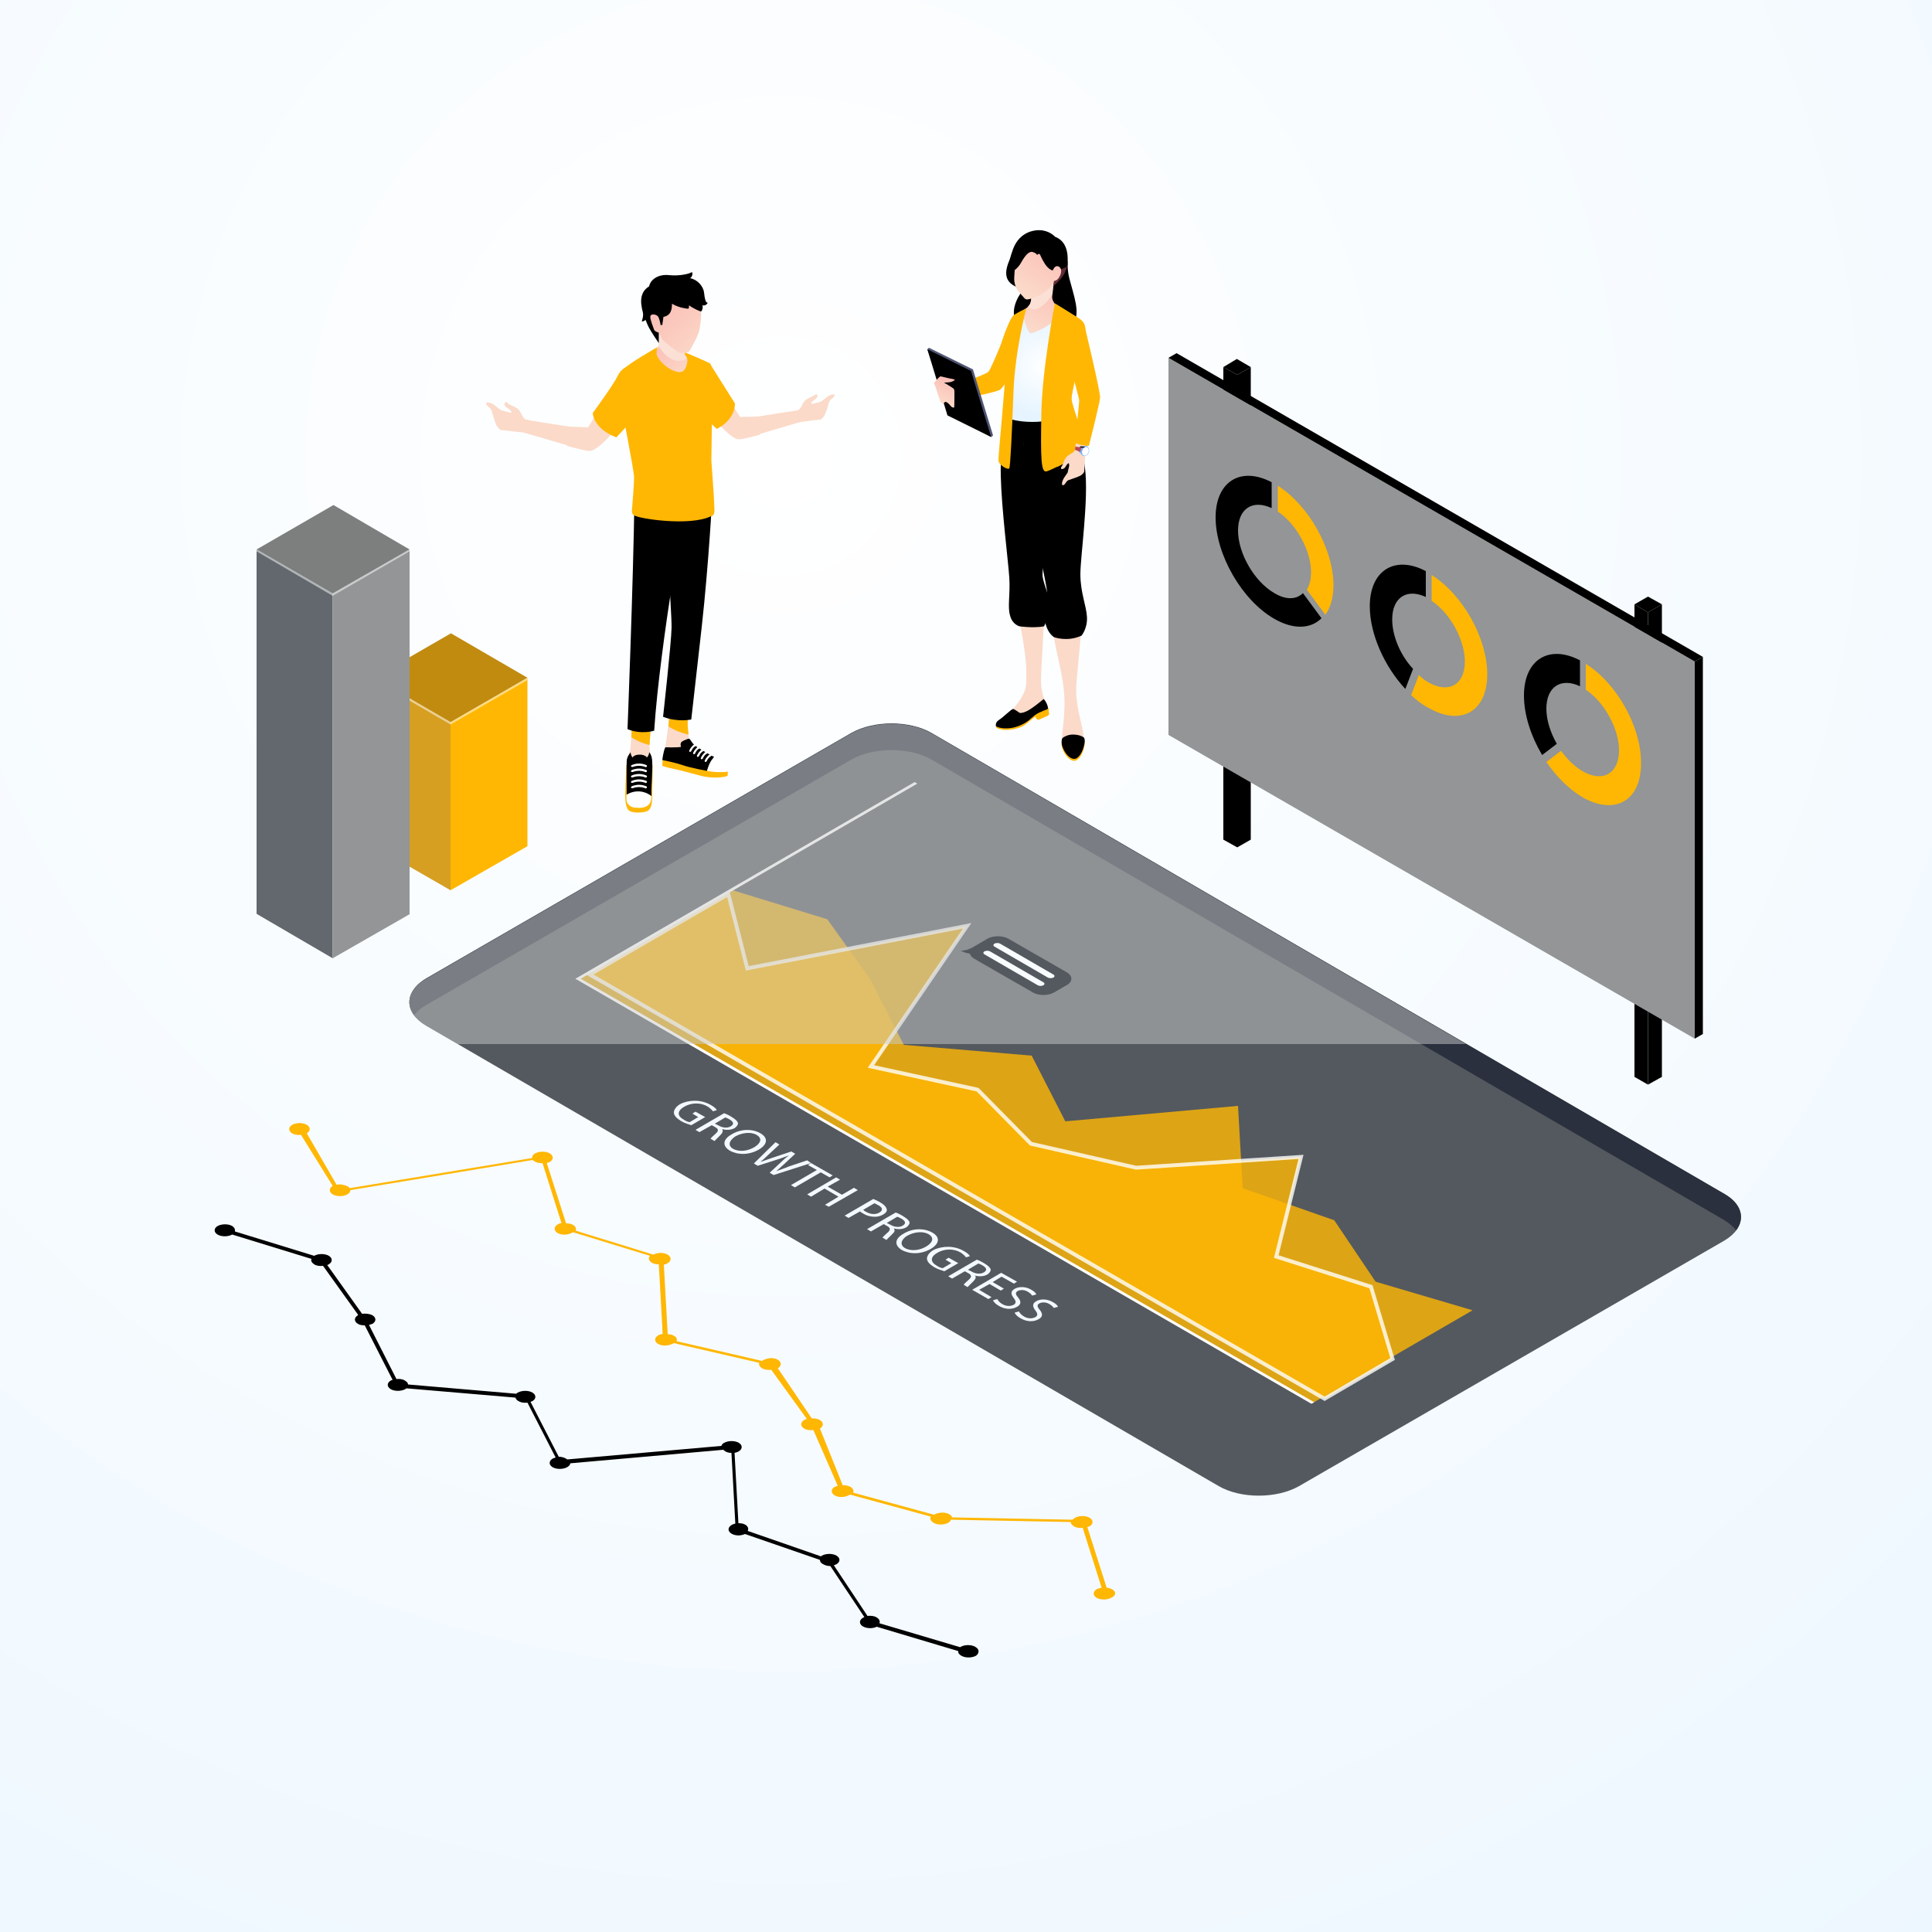 <svg xmlns="http://www.w3.org/2000/svg" xmlns:xlink="http://www.w3.org/1999/xlink" x="0px" y="0px" viewBox="0 0 500 500" style="enable-background:new 0 0 500 500;" xml:space="preserve"><rect x="0" y="0" width="500" height="500" fill="#333333" stroke="none"/><style type="text/css">	.st0{fill:url(#SVGID_1_);}	.st1{fill:url(#SVGID_2_);}	.st2{fill:#FFB703;}	.st3{fill:url(#SVGID_3_);}	.st4{fill:#FFFFFF;}	.st5{fill:url(#SVGID_4_);}	.st6{fill:url(#SVGID_5_);}	.st7{fill:#FBE0D5;}	.st8{fill:url(#SVGID_6_);}	.st9{fill:url(#SVGID_7_);}	.st10{fill:url(#SVGID_8_);}	.st11{fill:#4F5473;}	.st12{fill:url(#SVGID_9_);}	.st13{fill:url(#SVGID_10_);}	.st14{fill:url(#SVGID_11_);}	.st15{fill:url(#SVGID_12_);}	.st16{fill:url(#SVGID_13_);}	.st17{fill:#612C37;}	.st18{fill:url(#SVGID_14_);}	.st19{fill:url(#SVGID_15_);}	.st20{fill:url(#SVGID_16_);}	.st21{fill:#B54A5A;}	.st22{fill:#7AB0F7;}	.st23{fill:#54595F;}	.st24{fill:#2A303D;}	.st25{opacity:0.8;fill:#FFB703;}	.st26{opacity:0.8;fill:#FFB703;stroke:#FFFFFF;stroke-miterlimit:10;}	.st27{opacity:0.5;fill:#CACCCC;}	.st28{fill:#F8FCFF;}	.st29{fill:#F2F9FF;}	.st30{enable-background:new    ;}	.st31{fill:#939596;}	.st32{fill:#D69F22;}	.st33{fill:#C18B10;}	.st34{opacity:0.5;fill:#FFFFFF;}	.st35{fill:#62686D;}	.st36{fill:#7D7F7F;}</style><g id="BACKGROUND">	<radialGradient id="SVGID_1_" cx="202.091" cy="118.097" r="683.639" gradientUnits="userSpaceOnUse">		<stop offset="0" style="stop-color:#FFFFFF"></stop>		<stop offset="1" style="stop-color:#E6F4FF"></stop>	</radialGradient>	<rect x="0" class="st0" width="500" height="500"></rect></g><g id="OBJECTS">			<linearGradient id="SVGID_2_" gradientUnits="userSpaceOnUse" x1="1357.662" y1="104.085" x2="1361.498" y2="91.543" gradientTransform="matrix(-1 0 0 1 1556.828 0)">		<stop offset="0" style="stop-color:#FBDAC9"></stop>		<stop offset="1" style="stop-color:#FBBDB5"></stop>	</linearGradient>	<path class="st1" d="M184.2,95.5c5.9,10.3,7.3,12.4,7.3,12.4l4.6-0.1c4.2-0.7,9.7-1.5,10.3-1.6c0.9-0.2,1.2-1.9,2-2.6  c0.9-0.7,1.9-1,2.2-1.2c0.3-0.2,0.6-0.5,0.8-0.3c0.3,0.2,0.2,0.8-0.4,1.2c-0.6,0.4-1,0.8-1.1,1c-0.1,0.2,0.5,0.2,0.8,0.1  c0.3-0.1,1.5-0.3,1.8-0.5c0.4-0.2,1.4-1.1,2-1.5c0.6-0.3,1.2-0.4,1.4-0.3c0.2,0.1,0,0.6-0.4,0.9c-0.4,0.3-0.8,0.6-1,1.2  c-0.1,0.6-0.9,3.1-1.3,3.6c-0.4,0.5-0.7,0.8-1,0.8c-0.4,0-4.4,0.5-4.9,0.6c-0.3,0-6.3,1.8-10.6,3.1c0,0.1,0,0.2,0,0.2  s-4.3,1.2-5.5,1.2c-2.6,0-9.4-8.9-9.4-8.9C181.7,103.4,181,94.9,184.2,95.5z"></path>	<path class="st2" d="M183.9,94.4l6.3,10c0,0,0.3,4.1-4.7,6.6l-4.4-4.1C181.1,106.9,180.2,92.2,183.9,94.4z"></path>			<linearGradient id="SVGID_3_" gradientUnits="userSpaceOnUse" x1="253.559" y1="179.146" x2="259.837" y2="158.619" gradientTransform="matrix(-1 9.300000e-03 9.300000e-03 1 429.578 0.289)">		<stop offset="0" style="stop-color:#FBDAC9"></stop>		<stop offset="1" style="stop-color:#FBBDB5"></stop>	</linearGradient>	<path class="st3" d="M180.7,161c0,0-2.6,22.4-2.7,24.9c-0.1,2.5,0.2,6.1,0.9,7.8l-1.1,2l-5.8-1.4c0,0,0.6-3.5,0.9-6  c0.3-2.5,1.8-27.6,1.8-27.6L180.7,161z"></path>	<path class="st2" d="M173,188c0.4-3.9,1.7-27.2,1.7-27.2l6,0.2c0,0-2.6,22.4-2.7,24.9c-0.1,1.3,0,2.8,0.2,4.2  C176.7,189.8,174.7,189.1,173,188z"></path>	<path class="st2" d="M188.4,199.6c0,0-0.1,0.9-0.1,1.2c-2,0.7-5.3,0.5-7.6-0.2c-2.3-0.6-4.7-1.3-6.3-1.6c-1.6-0.3-3-0.8-3-0.8  l0.1-1.5L188.4,199.6z"></path>	<path d="M182.9,199.5L182.9,199.5l1.9-3.6c0,0-4.3-2.3-5.2-3.2c-0.9-0.9-1-1.7-1.5-1.5c-0.5,0.2-1.8,0.6-1.9,1.1  c-0.2,0.5,0.1,1.3,0.6,2.2C177.4,195.3,182.9,199.5,182.9,199.5z"></path>	<path d="M172.2,193.4c0,0,3,0.1,4-0.1c1-0.2,1.2-0.6,1.8-0.2c0.6,0.4,4.5,2.9,5,3.3c0.5,0.4,0.4,0.7,0.3,1.5  c-0.1,0.8-0.4,1.6-0.4,1.6s-4.3-0.8-6.3-1.5c-2-0.7-5.2-1.3-5.2-1.3S171.7,194.2,172.2,193.4z"></path>	<path class="st4" d="M183,199.5c0,0,0.5-2.5,1.9-3.6c0,0,2,1.4,2.7,2.1c0.8,0.6,0.8,1.7,0.8,1.7S185.9,200.1,183,199.5z"></path>	<path class="st4" d="M182.6,197.2c0.1,0,0.2-0.1,0.3-0.2c0.4-1,1.1-1.3,1.1-1.3c0.2-0.1,0.2-0.3,0.1-0.4c-0.1-0.2-0.3-0.2-0.4-0.1  c0,0-0.8,0.5-1.3,1.6c-0.1,0.2,0,0.4,0.2,0.4C182.5,197.2,182.5,197.2,182.6,197.2z"></path>	<path class="st4" d="M181.6,196.5c0.1,0,0.2-0.1,0.3-0.2c0.4-1,1.1-1.3,1.1-1.3c0.2-0.1,0.2-0.3,0.1-0.4c-0.1-0.2-0.3-0.2-0.4-0.1  c0,0-0.8,0.5-1.3,1.6c-0.1,0.2,0,0.4,0.2,0.4C181.5,196.5,181.5,196.5,181.6,196.5z"></path>	<path class="st4" d="M180.6,195.9c0.1,0,0.2-0.1,0.3-0.2c0.4-1,1.1-1.3,1.1-1.3c0.2-0.1,0.2-0.3,0.1-0.4c-0.1-0.2-0.3-0.2-0.4-0.1  c0,0-0.8,0.5-1.3,1.6c-0.1,0.2,0,0.4,0.2,0.4C180.5,195.9,180.5,195.9,180.6,195.9z"></path>	<path class="st4" d="M179.6,195.2c0.1,0,0.2-0.1,0.3-0.2c0.4-1,1.1-1.3,1.1-1.3c0.2-0.1,0.2-0.3,0.1-0.4c-0.1-0.2-0.3-0.2-0.4-0.1  c0,0-0.8,0.5-1.3,1.6c-0.1,0.2,0,0.4,0.2,0.4C179.5,195.2,179.5,195.2,179.6,195.2z"></path>	<path class="st4" d="M178.6,194.6c0.1,0,0.2-0.1,0.3-0.2c0.4-1,1.1-1.3,1.1-1.3c0.2-0.1,0.2-0.3,0.1-0.4c-0.1-0.2-0.3-0.2-0.4-0.1  c0,0-0.8,0.5-1.3,1.6c-0.1,0.2,0,0.4,0.2,0.4C178.5,194.6,178.5,194.6,178.6,194.6z"></path>	<path d="M184.4,127.7c0,0-1,18.5-2.8,34.6c-1.8,16.1-2.7,23.9-2.7,23.9s-3.5,0.8-7.3-0.7c0,0,2.1-18.8,2.2-23  c0.1-4.2-2.2-34.9-2.2-34.9H184.4z"></path>	<path class="st2" d="M168.9,198c0,0-0.1,6.6-0.1,8.1c0,1.6-0.2,3.5-1.5,3.9c-1.3,0.4-3.9,0.5-4.7-0.4c-0.8-0.9-0.8-3.4-0.8-4.1  c0-0.7,0.3-7.6,0.3-7.6H168.9z"></path>			<linearGradient id="SVGID_4_" gradientUnits="userSpaceOnUse" x1="288.571" y1="187.349" x2="294.303" y2="168.606" gradientTransform="matrix(-1 0 0 1 455.896 0)">		<stop offset="0" style="stop-color:#FBDAC9"></stop>		<stop offset="1" style="stop-color:#FBBDB5"></stop>	</linearGradient>	<path class="st5" d="M170.3,168.4c0,0-2.2,22.3-2.2,24.6c0,2.3,0.6,3.5,0.3,6.8h-6c0,0,0.6-4.4,0.8-6.7c0.3-2.3,0.8-24.7,0.8-24.7  H170.3z"></path>	<path class="st2" d="M170.3,168.4c0,0-2.1,21.4-2.2,24.4c-1.8-0.4-3.5-1.2-4.7-2c0.3-6.3,0.6-22.4,0.6-22.4H170.3z"></path>	<path d="M168.6,206v-0.2c0,0-0.8-8.1-0.8-8.8c0-0.8-0.7-1.8-2.5-1.7c-1.8,0.1-2,1.3-2,2.2c-0.1,0.9-1.1,8.1-1.1,8.1l0.1,0.2  L168.6,206z"></path>	<path d="M168,194.7c0,0,0.8,0.6,0.8,2.7c0.1,2.1-0.3,7.4-0.3,8.4c0,0-1.5-0.9-1.9-1.1c-0.4-0.3-0.6-0.7-0.6-1.5c0-0.8,0-4.1,0-4.6  c0-0.5,0.1-1.1,0.6-1.7C167.3,196.3,168,195.5,168,194.7z"></path>	<path d="M163.2,194.7c0,0-0.9,1-1,2.1c-0.1,1.1,0,8.8,0,8.8s1.6-0.8,1.9-1.1c0.3-0.3,0.5-0.7,0.5-1.1c0-0.5,0-4.4,0-5.1  c0-0.6,0.1-1-0.3-1.4C163.9,196.4,163.2,195.5,163.2,194.7z"></path>	<path class="st4" d="M168.6,206c0,0,0.1,1.7-0.9,2.4c-1,0.8-2.3,0.7-3.5,0.6c-1.2-0.1-1.9-1.1-2-1.6c-0.1-0.5-0.1-1.7-0.1-1.7  S165.2,203.5,168.6,206z"></path>	<path class="st4" d="M163.6,198.5c0,0,0.1,0,0.1,0c1.8-0.7,3.3,0,3.3,0c0.2,0.1,0.3,0,0.4-0.1c0.1-0.2,0-0.3-0.1-0.4  c-0.1,0-1.8-0.9-3.8,0c-0.2,0.1-0.2,0.2-0.2,0.4C163.4,198.4,163.5,198.5,163.6,198.5z"></path>	<path class="st4" d="M163.6,199.8c0,0,0.1,0,0.1,0c1.8-0.7,3.3,0,3.3,0c0.2,0.1,0.3,0,0.4-0.1c0.1-0.2,0-0.3-0.1-0.4  c-0.1,0-1.8-0.9-3.8,0c-0.2,0.1-0.2,0.2-0.2,0.4C163.4,199.8,163.5,199.8,163.6,199.8z"></path>	<path class="st4" d="M163.6,201.2c0,0,0.1,0,0.1,0c1.8-0.7,3.3,0,3.3,0c0.2,0.1,0.3,0,0.4-0.1c0.1-0.2,0-0.3-0.1-0.4  c-0.1,0-1.8-0.9-3.8,0c-0.2,0.1-0.2,0.2-0.2,0.4C163.4,201.2,163.5,201.2,163.6,201.2z"></path>	<path class="st4" d="M163.6,202.6c0,0,0.1,0,0.1,0c1.8-0.7,3.3,0,3.3,0c0.2,0.1,0.3,0,0.4-0.1c0.1-0.2,0-0.3-0.1-0.4  c-0.1,0-1.8-0.9-3.8,0c-0.2,0.1-0.2,0.2-0.2,0.4C163.4,202.6,163.5,202.6,163.6,202.6z"></path>	<path class="st4" d="M163.6,204c0,0,0.1,0,0.1,0c1.8-0.7,3.3,0,3.3,0c0.2,0.1,0.3,0,0.4-0.1c0.1-0.1,0-0.3-0.1-0.4  c-0.1,0-1.8-0.9-3.8,0c-0.2,0.1-0.2,0.2-0.2,0.4C163.4,203.9,163.5,204,163.6,204z"></path>	<path d="M177.7,128.4c0,0-6.9,38-8.4,60.7c0,0-3.3,1.1-6.9-0.4c0,0,1.5-38,1.8-60.3H177.7z"></path>	<path class="st2" d="M184.9,131.9c-0.1-3.8-0.7-10.8-0.8-12.7c0-1.8,0.3-18,0.2-21c-0.1-3-0.2-3.8-0.5-4.1  c-0.3-0.3-6.5-2.9-6.5-2.9h-0.1v0.1c-0.1,0-0.2-0.1-0.2-0.1l-7-0.8l0,0l0.2-0.6c0,0-7.6,4.3-8.9,5.8c-1.3,1.5-1.9,2.9-1.3,5.8  c0.7,2.9,4.1,20.5,4.1,22.1c0,1.6-0.4,6.8-0.5,7.8c-0.1,1.1-0.2,1.5,0.4,2c0.9,0.9,14.5,3,20,0.3  C184.1,133.7,185,133.4,184.9,131.9z"></path>			<linearGradient id="SVGID_5_" gradientUnits="userSpaceOnUse" x1="275.822" y1="95.76" x2="284.234" y2="86.837" gradientTransform="matrix(-1 0 0 1 455.896 0)">		<stop offset="0" style="stop-color:#FBDAC9"></stop>		<stop offset="1" style="stop-color:#FBBDB5"></stop>	</linearGradient>	<path class="st6" d="M177.2,85.3c0,0,0,5.9,0,6.3c0,0.4,0.7,0.9,0.7,1.6c0,0.7-0.4,3.1-1.9,3.1c-2.8,0-6.3-3.5-6.1-5.1  c0.2-1.6,0.7-1.2,0.7-2.9c0-1.6,0-3.1,0-3.1H177.2z"></path>	<path class="st7" d="M177.2,85.3c0,0,0,5.9,0,6.3c0,0.3,0.4,0.6,0.6,1.1c-0.3,0.3-0.8,0.6-1.7,0.7c-2.6,0.2-4.6-2.1-5.7-3.8  c0.1-0.3,0.2-0.6,0.2-1.2c0-1.6,0-3.1,0-3.1H177.2z"></path>			<linearGradient id="SVGID_6_" gradientUnits="userSpaceOnUse" x1="272.339" y1="90.12" x2="284.6" y2="77.115" gradientTransform="matrix(-1 0 0 1 455.896 0)">		<stop offset="0" style="stop-color:#FBDAC9"></stop>		<stop offset="1" style="stop-color:#FBBDB5"></stop>	</linearGradient>	<path class="st8" d="M180.6,76.8c1.3,2.9,0.8,6.4,0.4,8.6c-0.3,1.6-2.3,5-2.6,5.5c-0.3,0.5-2.1,0.6-2.7,0.3c-0.6-0.3-4-2.8-4.4-3.5  c-0.4-0.7-0.9-2.1-0.9-2.1s-2.2-2.2-2.4-5.7c-0.2-3.5,1.9-6.6,5.9-6.8C177.3,72.9,179.5,74.4,180.6,76.8z"></path>	<path d="M173.9,78.6c0,0,0.1,1.6-0.6,2.5c-0.6,0.8-1.6,0.9-1.6,0.9l-0.3,2.1h-0.6l-0.3,2l0,2.7c0,0-2-2.9-2.6-4.1  c-0.6-1.2-0.8-1.9-0.8-1.9s-0.6,0.4-0.9,0.4s0.4-1,0.2-2.2c-0.2-1.1-1.6-5,1.6-6.9c0.3-1.7,2.3-3.2,5.1-2.9c3,0.3,5.3-0.4,5.8-0.7  c0.5-0.3,0.4,1.1-0.3,1.5c1.8,0.3,3.4,2,3.6,3.7c0.2,1.7,0.4,2.5,0.8,2.6c0.4,0.1-0.5,1-1.2,0.7c0.2,0.8-0.2,1.6-0.4,1.6  c-0.2,0-1.9-0.7-3.1-1.6c0,0,0.1,0.8-0.2,0.9C177.9,79.9,175.7,79.7,173.9,78.6z"></path>			<linearGradient id="SVGID_7_" gradientUnits="userSpaceOnUse" x1="276.374" y1="93.924" x2="288.634" y2="80.92" gradientTransform="matrix(-1 0 0 1 455.896 0)">		<stop offset="0" style="stop-color:#FBDAC9"></stop>		<stop offset="1" style="stop-color:#FBBDB5"></stop>	</linearGradient>	<path class="st9" d="M170.9,83.7c0,0-0.3-1.4-0.6-1.8c-0.5-0.6-1.9-0.8-2,0c-0.1,0.8,0.9,3.1,1,3.5c0.2,0.4,1.2,0.7,1.2,0.7  S171.2,86,170.9,83.7z"></path>			<linearGradient id="SVGID_8_" gradientUnits="userSpaceOnUse" x1="205.144" y1="106.421" x2="209.305" y2="92.819" gradientTransform="matrix(1 0 0 1 -61.164 0)">		<stop offset="0" style="stop-color:#FBDAC9"></stop>		<stop offset="1" style="stop-color:#FBBDB5"></stop>	</linearGradient>	<path class="st10" d="M160.2,97.1c-6.4,11.1-8,13.5-8,13.5l-4.9-0.2c-4.6-0.7-10.5-1.6-11.1-1.8c-1-0.2-1.3-2.1-2.2-2.8  c-0.9-0.7-2.1-1-2.4-1.3c-0.3-0.3-0.6-0.6-0.9-0.3c-0.3,0.2-0.2,0.9,0.5,1.3c0.6,0.4,1.1,0.9,1.2,1.1c0.1,0.2-0.5,0.2-0.8,0.1  c-0.3-0.1-1.6-0.4-2-0.6c-0.4-0.2-1.5-1.2-2.1-1.6c-0.7-0.3-1.3-0.4-1.6-0.3c-0.2,0.1,0,0.7,0.4,1c0.4,0.3,0.9,0.7,1,1.3  c0.2,0.6,0.9,3.3,1.4,3.9c0.5,0.6,0.7,0.9,1.1,0.9c0.4,0,4.8,0.6,5.4,0.6c0.4,0,6.9,2,11.5,3.3c0,0.1,0,0.2,0,0.2s4.7,1.3,5.9,1.3  c2.8,0,10.2-9.7,10.2-9.7C163,105.7,163.6,96.4,160.2,97.1z"></path>	<path class="st2" d="M162,95.1c0,0-1.3,0.3-2.2,2.3c-1,2.1-6.4,9.5-6.4,9.5s0.1,4,6.1,6.3c0,0,3.2-3.3,4-4.6c0.9-1.3,1.5-5.5,1-8.8  C164,96.6,162,95.1,162,95.1z"></path>	<path class="st2" d="M246.7,99.8c0,0,8.2-2.7,9.1-3.6c0.9-0.9,5.8-13.5,5.8-13.5l1.8,12c0,0-3.7,5.4-4.5,6.1  c-0.8,0.7-9.8,2.4-9.8,2.4L246.7,99.8z"></path>	<polygon class="st11" points="251.8,95.6 240.4,90 240,90.4 245.6,107 256.5,113.1 257,112.7  "></polygon>	<polygon points="251.3,96 240,90.4 245.2,107.5 256.5,113.1  "></polygon>			<linearGradient id="SVGID_9_" gradientUnits="userSpaceOnUse" x1="-14.034" y1="104.332" x2="-11.256" y2="97.877" gradientTransform="matrix(1 0 0 1 257.606 0)">		<stop offset="0" style="stop-color:#FBDAC9"></stop>		<stop offset="1" style="stop-color:#FBBDB5"></stop>	</linearGradient>	<path class="st12" d="M242.2,98.5c0,0,1-1.1,1.2-1.1c0.2,0,2,0.5,2.7,0.6c0.7,0.1,1,0.2,1,0.3c0,0.1-0.6,0.5-1.2,0.6  c-0.6,0.1-1.6,0.1-1.6,0.1s2.2,1.3,2.5,1.6c0.3,0.3,0.2,1.2,0.2,2.2c0,1.1,0,2.6-0.1,2.7c-0.1,0-0.6,0-1-0.6  c-0.4-0.5-0.9-0.9-1.2-0.9c-0.2,0-0.5,0.4-0.5,0.4s-0.5,0-0.8-0.4c-0.2-0.4-1.3-4-1.4-4.2c-0.1-0.2-0.3-0.4-0.3-0.7  C241.9,99,242.2,98.5,242.2,98.5z"></path>	<path d="M261.9,65.8c-1.4,3.1-3.2,7,1.8,8.7l0.9,0.8c0,0-5,5.8,0,10.2c5,4.3,10.8,2,12.3-0.2c1.5-2.1,2.3-3.7,1.2-8.2  c-1.1-4.5-1.8-5.6-1.8-8.8L261.9,65.8z"></path>	<linearGradient id="SVGID_10_" gradientUnits="userSpaceOnUse" x1="271.539" y1="156.655" x2="254.191" y2="120.198">		<stop offset="0" style="stop-color:#FBDAC9"></stop>		<stop offset="1" style="stop-color:#FBBDB5"></stop>	</linearGradient>	<path class="st13" d="M260.7,108.4c0,0-1.9,7-1.4,16.8c0.5,9.9,2.1,22.8,3,27.4c0.9,4.6,3.3,16.2,3.3,20.7c0,4.5,0.1,4.3-0.8,6.4  c-1,2.1-3.2,4.4-3.2,4.4l1.8,1.2c0,0,2-0.6,3.8-1.3c1.8-0.7,3.3-2.3,3.3-2.3s-1.1-2.6-1.1-5.5s0.8-13.7,0.8-17.6  c0.1-3.9-1.2-6.9-1.2-9.8c0-2.9,2.3-12.7,2.8-15.8v-24.5H260.7z"></path>	<path d="M260.4,106.9c0,0-1.6,7.9-1.4,16.3c0.2,8.5,1.9,21.8,2.2,26.2c0.3,4.5-0.5,7.5,0.2,9.9c0.6,2.4,2.5,2.8,2.5,2.8  s3.5,0.5,6.3,0c0,0,1.6-3.2,1.4-6c-0.3-2.8-1.8-5.6-1.8-7.4c0-1.8,1-7.9,1.1-10.3c0.2-2.4-0.1-31.6-0.1-31.6H260.4z"></path>	<path class="st2" d="M257.8,187.8v0.5c0,0,0.8,0.6,2.5,0.6c1.6,0,3.9-0.4,5.2-1.5c1.3-1,2.2-1.8,2.4-1.9c0.1,0,0.2,0.4,0.4,0.6  s0.4,0.2,0.7,0.1c0.3-0.1,2-0.9,2.2-1c0.2-0.1,0.4-0.4,0.3-0.6c-0.1-0.2-0.1-1.4-0.1-1.4L257.8,187.8z"></path>	<path d="M270.1,180.9c0,0-3.3,2.8-4.7,3.3c-1.3,0.5-1.6,0.3-1.8,0.1c-0.2-0.1-1.2-0.9-1.5-0.8c-0.3,0-2.6,2.2-3.4,2.7  c-0.8,0.5-1,0.9-1,1.7c0.8,0.6,3.3,1,5.9,0c2.6-1,3.3-2.2,4.5-3c1.2-0.8,3.1-1.3,3.1-1.5C271.3,183.1,270.9,181.7,270.1,180.9z"></path>	<linearGradient id="SVGID_11_" gradientUnits="userSpaceOnUse" x1="281.442" y1="161.945" x2="261.515" y2="120.068">		<stop offset="0" style="stop-color:#FBDAC9"></stop>		<stop offset="1" style="stop-color:#FBBDB5"></stop>	</linearGradient>	<path class="st14" d="M264.8,112c0,0,0.2,7.8,1.5,14.5c1.3,6.7,5.2,21.9,5.4,26.9c0.3,5,0.2,7.3,1.3,12.9  c1.1,5.7,2.6,10.5,2.5,16.4c-0.2,5.8-0.8,7.6-0.6,8.8h5.6c0,0-0.1-1.6-0.4-3c-0.3-1.4-1.6-6.3-1.6-9.6c0-3.3,1.1-11.7,1.2-15.1  c0.1-3.4-1.2-9.6-1.4-12.9c-0.2-3.3,2.5-19.3,2.5-24.5c-0.1-5.2-0.3-11.6-4.4-18h-11.3L264.8,112z"></path>	<path d="M264.8,108.2c0,0-0.2,8.3,0.5,14.7c0.7,6.4,4.8,24.8,5.5,29c0.7,4.1-0.9,7.1-0.2,9.6c0.7,2.6,2.2,3.4,2.2,3.4  s3.4,1.3,7.1-0.4c0,0,1.6-1.9,1.4-4.9c-0.2-3-1.7-6.3-1.7-11c0-4.6,2.2-19.5,1.2-27.4c-1-7.9-2-10.8-4.3-14.3h-11.6V108.2z"></path>	<path class="st2" d="M277.6,190.6c-1.4,0-2.6,0.8-2.7,1c-0.1,0.2-0.3,0.9,0,2c0.6,1.8,1.9,3.3,3.1,3.3c1.2,0,2.3-1.9,2.6-3.7  c0.3-1.3,0-1.8-0.2-1.9C280.3,191.2,279.4,190.6,277.6,190.6z"></path>	<path d="M277.6,190.1c-1.4,0-2.6,0.8-2.7,1c-0.1,0.2-0.3,0.9,0,2c0.6,1.8,1.9,3.3,3.1,3.3c1.2,0,2.3-2,2.6-3.7  c0.3-1.3,0-1.8-0.2-1.9C280.3,190.7,279.4,190.1,277.6,190.1z"></path>	<linearGradient id="SVGID_12_" gradientUnits="userSpaceOnUse" x1="268.402" y1="86.13" x2="274.227" y2="72.596">		<stop offset="0" style="stop-color:#FBDAC9"></stop>		<stop offset="1" style="stop-color:#FBBDB5"></stop>	</linearGradient>	<path class="st15" d="M266.9,75.4c0,0,0.2,2.1-0.3,3.2c-0.4,1.1-2.7,2.2-2.7,2.2c0,0-2.3,4.8-2.3,4.8s0.9,2.5,5.6,3.2  c4.7,0.8,9.1-3.5,9.1-3.5l0.3-3.6c0,0-4.4-2.7-4.3-4.8c0.1-2.1,0.6-5,0.6-5h-6V75.4z"></path>	<path class="st7" d="M272.4,76c0.1-1.9,0.5-4.1,0.5-4.1h-6v3.5c0,0,0.2,2.1-0.3,3.2c-0.1,0.2-0.3,0.5-0.5,0.7  C267.1,81.2,270.4,79.6,272.4,76z"></path>	<linearGradient id="SVGID_13_" gradientUnits="userSpaceOnUse" x1="263.973" y1="75.17" x2="272.357" y2="62.235">		<stop offset="0" style="stop-color:#FBDAC9"></stop>		<stop offset="1" style="stop-color:#FBBDB5"></stop>	</linearGradient>	<path class="st16" d="M262.6,70.1c-0.1,1.6-0.3,2.5,0.2,3.9c0.5,1.4,1.7,2.4,2,2.8c0.3,0.4,0.6,0.7,1,0.7c0.4,0,5.2-0.9,7-4.8  c1.7-0.9,3.4-5,2-8.4c-1.4-3.4-5-4.2-8.6-2.4c-2.5,1.3-3.2,3.1-3.7,4.5C262.1,67.8,262.6,69,262.6,70.1z"></path>	<path class="st17" d="M273.1,67.8l-0.3,4.8l-0.2,1.5c0,0,2.4-2.1,3-3.6c0.6-1.6,0.7-2.2,0.7-2.2v-0.7L273.1,67.8z"></path>	<path d="M268.4,66c0,0,0.4-0.5,0.7-0.2c0.3,0.4,1.8,4.9,4.4,4.2c2.6-0.7,2.8-1,2.8-1.9c0-0.8,0.5-5.4-3.2-6.8  c-1.2-1.2-3.2-2.2-6-1.5c-2.7,0.7-4.2,2.7-4.9,4.6c-0.7,1.9-1.3,3.7-0.7,6.2c0,0,1.8-0.8,2.8-2.7c1-1.8,2-2.9,2.9-2.7  C268.4,65.6,268.4,66,268.4,66z"></path>	<linearGradient id="SVGID_14_" gradientUnits="userSpaceOnUse" x1="268.814" y1="77.701" x2="276.654" y2="65.606">		<stop offset="0" style="stop-color:#FBDAC9"></stop>		<stop offset="1" style="stop-color:#FBBDB5"></stop>	</linearGradient>	<path class="st18" d="M272.4,70.1c0,0,0.5-1.4,1.3-1.2c0.8,0.1,1.3,1.1,0.6,2.5c-0.6,1.3-1.5,1.4-1.7,1.2  C272.5,72.4,272.3,70.7,272.4,70.1z"></path>	<path d="M260.3,107.3c-0.1,0.7-0.3,1.6-0.3,1.6s6.8,3.1,17.4-0.6c0,0-0.3-0.6-0.6-1.3L260.3,107.3z"></path>	<radialGradient id="SVGID_15_" cx="269.84" cy="94.797" r="12.724" gradientUnits="userSpaceOnUse">		<stop offset="0" style="stop-color:#FFFFFF"></stop>		<stop offset="1" style="stop-color:#E6F4FF"></stop>	</radialGradient>	<path class="st19" d="M264.7,80.4c0,0-1.3,0.6-1.9,1c-0.6,0.4-1,1-1.5,2.2c-0.5,1.2-1.9,4.5-2.2,6.7c-0.3,2.2,0.5,3.8,1,5.1  c0.5,1.3,0.8,7.5,0.4,8.6c-0.3,1.1-0.9,1.4-0.8,2.3c0.2,0.9,0.4,1.7,0.4,1.7s6.6,3,16.6-0.5c0,0,1-1,0.8-2c-0.2-1-0.9-1-0.8-3.1  c0.2-2,3-12.3,3.5-14.2c0.4-1.9,0.6-3.6-0.5-4.7c-1.1-1-4.5-2.7-4.5-2.7s-3.8,4.3-8.5,5.5C265,84.7,264.7,80.4,264.7,80.4z"></path>	<path class="st2" d="M273,78.5c0,0-3.3,16.9-3.5,28.5c-0.2,11.6-0.1,15.3,1.3,15c1.4-0.3,10.1-4.9,10.1-6.1c0-1.2-3.4-11-3.6-12.6  c-0.2-1.6,3.8-16.6,3.6-18.3c-0.1-1.7-1.3-2.3-1.5-2.5C279.2,82.3,273,78.5,273,78.5z"></path>	<path class="st2" d="M273.5,120.9c3-1.5,7.4-4.1,7.4-4.9c0-0.8-1.5-5.6-2.6-9L273.5,120.9z"></path>	<path class="st2" d="M277.3,96.1c0,0-1,5.8,0.1,7.8l0,0c-0.1-0.2-0.1-0.4-0.1-0.5c-0.1-0.7,0.6-3.8,1.4-7.3H277.3z"></path>	<linearGradient id="SVGID_16_" gradientUnits="userSpaceOnUse" x1="278.586" y1="113.779" x2="284.276" y2="95.175">		<stop offset="0" style="stop-color:#FBDAC9"></stop>		<stop offset="1" style="stop-color:#FBBDB5"></stop>	</linearGradient>	<path class="st20" d="M279.8,103.7c0,0-1.4,11.9-1.6,12.7c-0.1,0.8-1.7,1.1-2.3,2c-0.6,0.8-0.8,1.8-1,2.1c-0.2,0.3-0.4,0.5-0.3,0.8  c0.2,0.2,0.7,0.1,1.1-0.4c0.3-0.6,0.7-1,0.8-1c0.2-0.1,0.2,0.4,0.2,0.7c-0.1,0.3-0.3,1.3-0.4,1.7c-0.2,0.4-1,1.3-1.2,1.9  c-0.3,0.6-0.3,1.1-0.2,1.3c0.1,0.2,0.6,0,0.8-0.4c0.2-0.3,0.5-0.8,1-0.9c0.5-0.2,2.8-0.9,3.2-1.3c0.5-0.4,0.7-0.7,0.7-1  c0-0.3,0.3-4.1,0.3-4.5c0-0.4,1.9-8.1,2.8-11.8c0.4-1.7,0.3-3.6,0.3-3.6l-1.2-6.5l-4.2,2.8L279.8,103.7z"></path>	<polygon class="st21" points="280,115.8 278.3,115.6 278.2,116.4 279.7,117  "></polygon>	<path class="st22" d="M281.8,117c-0.2,0.7-0.8,1.1-1.4,1c-0.6-0.2-0.9-0.9-0.7-1.6c0.2-0.7,0.8-1.1,1.4-1  C281.7,115.6,282,116.3,281.8,117z"></path>	<path class="st4" d="M281.7,117c-0.2,0.6-0.7,1-1.1,0.9c-0.5-0.1-0.7-0.7-0.5-1.3c0.2-0.6,0.7-1,1.1-0.9  C281.7,115.8,281.9,116.4,281.7,117z"></path>	<polygon points="280.3,115.9 279.4,115.7 279.6,115.5 280.8,115.6  "></polygon>	<polygon class="st22" points="279.8,117 279.1,116.8 279.2,117 280,117.6  "></polygon>	<path class="st2" d="M280.7,84.4c0,0,4.1,17,4,18.5c-0.1,1.5-2.9,12.5-2.9,12.5s-1.9,0-3.6-0.8c0,0,1.1-10.3,1.1-10.9  c0-0.6-1.5-5.8-1.9-7.6C276.9,94.2,278.2,82.2,280.7,84.4z"></path>	<path class="st2" d="M265.6,79.8c0,0-2.9,10.9-3.3,21.4c-0.4,10.5-0.8,19.5-1.1,20c-0.3,0.5-2.7-0.8-2.8-2  c-0.1-1.2,1.9-20.6,1.7-22.5c-0.2-1.8-2-3.6-1.1-7.3c1-3.7,2.6-7,3.1-7.6C262.6,81.2,265.6,79.8,265.6,79.8z"></path>	<path class="st23" d="M110.3,253.3l110-63.5c5.8-3.3,15.1-3.3,20.8,0L446.3,309c5.7,3.3,5.7,8.7-0.1,12.1l-110,63.5  c-5.8,3.3-15.1,3.3-20.8,0L110.2,265.4C104.5,262,104.5,256.7,110.3,253.3z"></path>	<path class="st24" d="M446.3,315.8L241.1,196.6c-5.7-3.3-15-3.3-20.8,0l-110,63.5c-1.4,0.8-2.4,1.7-3.1,2.6  c-2.4-3.1-1.3-6.9,3.1-9.5l110-63.5c5.8-3.3,15.1-3.3,20.8,0L446.3,309c4.4,2.5,5.4,6.3,3,9.4C448.6,317.5,447.6,316.6,446.3,315.8  z"></path>	<polygon class="st25" points="356,331.7 345.3,315.8 321.6,307.5 320.4,286.2 275.7,290.2 267,273.2 233.9,270.4 225.2,253.4   214.1,237.9 189.3,230.3 149.6,253.4 339.7,363.1 381.1,339.1  "></polygon>	<polygon class="st26" points="354.8,333 330.3,325.2 336.7,299.4 294,302.2 266.8,296 253,282 225.4,276 250.3,239.6 193.4,250.6   188.5,231.4 152.6,252.2 342.8,362 360.4,351.7  "></polygon>	<polygon class="st4" points="150.3,253.3 237.4,202.8 236.7,202.4 148.9,253.3 339.4,363.3 340.1,362.9  "></polygon>	<path class="st27" d="M241.1,189.8c-5.7-3.3-15-3.3-20.8,0l-110,63.5c-5.8,3.3-5.8,8.7-0.1,12.1l8.2,4.8h261L241.1,189.8z"></path>	<path class="st23" d="M276.2,251.7l-15.3-8.8c-1.5-0.8-3.8-0.8-5.3,0l-3.4,2c-1.3,0.8-2.5,1.2-3.7,1.1c0,0,0,0,0.1,0  c0.2,0.1,1.1,0.6,1.9,0.7c0.2,0,0.3,0.1,0.4,0.1c0.1,0.1,0.1,0.1,0.2,0.2c0.1,0.4,0.5,0.8,1,1.1l15.3,8.8c1.5,0.8,3.8,0.8,5.3,0  l3.6-2.1C277.6,254,277.6,252.6,276.2,251.7z"></path>	<path class="st28" d="M272.6,252.2c0.4,0.2,0.4,0.6,0,0.8c-0.4,0.2-1,0.2-1.4,0l-13.8-8c-0.4-0.2-0.4-0.6,0-0.8  c0.4-0.2,1-0.2,1.4,0L272.6,252.2z"></path>	<path class="st28" d="M270,254.2c0.4,0.2,0.4,0.6,0,0.8c-0.4,0.2-1,0.2-1.4,0l-13.8-8c-0.4-0.2-0.4-0.6,0-0.8c0.4-0.2,1-0.2,1.4,0  L270,254.2z"></path>	<g>		<g>			<g>				<path class="st29" d="M184,286c0.9,0.5,1.4,1,1.5,1.3l-1,0.3c-0.2-0.3-0.6-0.7-1.3-1.2c-1.8-1.1-4.2-1.1-6.1,0     c-1.9,1.1-1.9,2.4-0.1,3.4c0.6,0.4,1.2,0.6,1.5,0.6l2.2-1.3l-1.5-0.9l0.8-0.5l2.5,1.4l-3.6,2.1c-0.6-0.2-1.7-0.5-2.7-1.1     c-1.1-0.7-1.8-1.4-1.8-2.2c0-0.7,0.6-1.6,1.7-2.2C178.3,284.6,181.5,284.5,184,286z"></path>			</g>			<g>				<path class="st29" d="M230.9,319.4c-0.8,0.8-1.3,1.3-1.5,1.5l-1-0.6c0.1-0.2,0.6-0.7,1.3-1.3c0.8-0.7,0.8-1.2-0.1-1.7l-0.9-0.5     l-3.3,1.9l-1-0.6l7.4-4.3c0.6,0.2,1.4,0.6,2,1c1,0.6,1.5,1.1,1.6,1.6c0,0.4-0.3,0.8-0.8,1.2c-1,0.6-2.3,0.6-3.3,0.3l0,0     C231.7,318.4,231.5,318.9,230.9,319.4z M230.5,317c1,0.6,2.3,0.7,3.1,0.2c1-0.6,0.7-1.2-0.3-1.8c-0.5-0.3-0.8-0.4-1.1-0.5     l-2.7,1.6L230.5,317"></path>			</g>			<g>				<path class="st29" d="M241.3,319c2.1,1.2,1.8,2.9-0.4,4.2c-2.6,1.5-5.5,1.4-7.5,0.3c-2-1.2-1.9-2.9,0.4-4.2     C236.2,317.8,239.2,317.8,241.3,319z M234.2,323c1.6,0.9,3.8,0.6,5.5-0.4c1.5-0.9,2.3-2.2,0.6-3.2c-1.6-0.9-3.9-0.5-5.5,0.4     C233.3,320.7,232.7,322.1,234.2,323"></path>			</g>			<g>				<path class="st29" d="M229.5,313c0.1,0.4-0.2,0.9-0.9,1.3c-0.7,0.4-1.4,0.6-2.2,0.6c-1.1,0-2.2-0.3-3.1-0.9     c-0.3-0.2-0.6-0.3-0.7-0.5l-3,1.7l-1-0.6l7.4-4.3c0.5,0.2,1.2,0.5,2,1C229,311.9,229.4,312.5,229.5,313z M224.1,313.6     c1.2,0.7,2.5,0.8,3.5,0.2c1-0.6,0.8-1.3-0.3-1.9c-0.4-0.2-0.8-0.4-1-0.5l-2.9,1.7C223.5,313.2,223.7,313.4,224.1,313.6"></path>			</g>			<g class="st30">				<g>					<path class="st29" d="M209.9,301l-9.7,3.1l-1-0.6l3-2.8c0.7-0.7,1.3-1.2,2-1.7c-0.9,0.3-1.8,0.7-3.1,1.1l-5,1.6l-1-0.6l5.6-5.5      l1,0.6l-2.9,2.7c-0.7,0.7-1.4,1.3-2,1.8c0.9-0.3,2-0.7,3.2-1.1l4.8-1.6l1,0.6l-2.9,2.7c-0.7,0.6-1.4,1.3-2,1.8      c1-0.4,2.1-0.7,3.2-1.2l4.8-1.6L209.9,301z"></path>				</g>				<g>					<polygon class="st29" points="215.5,304.2 214.7,304.7 212.4,303.4 205.7,307.3 204.7,306.7 211.4,302.8 209.1,301.5       209.9,301      "></polygon>				</g>				<g>					<polygon class="st29" points="222,308 214.5,312.3 213.5,311.8 217,309.7 213.4,307.6 209.9,309.7 208.9,309.1 216.4,304.7       217.4,305.3 214.2,307.1 217.9,309.2 221,307.4      "></polygon>				</g>			</g>			<g>				<path class="st29" d="M196.8,293.3c2.1,1.2,1.8,2.9-0.4,4.2c-2.6,1.5-5.5,1.4-7.5,0.3c-2-1.2-1.9-2.9,0.4-4.2     C191.7,292.1,194.8,292.1,196.8,293.3z M189.7,297.3c1.6,0.9,3.8,0.6,5.5-0.4c1.5-0.9,2.3-2.2,0.6-3.2c-1.6-0.9-3.9-0.5-5.5,0.4     C188.8,295.1,188.2,296.4,189.7,297.3"></path>			</g>			<g>				<path class="st29" d="M186.4,293.8c-0.8,0.8-1.3,1.3-1.5,1.5l-1-0.6c0.1-0.2,0.6-0.7,1.3-1.3c0.8-0.7,0.8-1.2-0.1-1.7l-0.9-0.5     L181,293l-1-0.6l7.4-4.3c0.6,0.2,1.4,0.6,2,1c1,0.6,1.5,1.1,1.6,1.6c0,0.4-0.3,0.8-0.8,1.2c-1,0.6-2.3,0.6-3.3,0.3l0,0     C187.2,292.7,187,293.2,186.4,293.8z M186,291.3c1,0.6,2.3,0.7,3.1,0.2c1-0.6,0.7-1.2-0.3-1.8c-0.5-0.3-0.8-0.4-1.1-0.5     l-2.7,1.6L186,291.3"></path>			</g>			<g>				<path class="st29" d="M249.5,323.8c0.9,0.5,1.4,1,1.5,1.3l-1,0.3c-0.2-0.3-0.6-0.7-1.3-1.2c-1.8-1.1-4.2-1.1-6.1,0     c-1.9,1.1-1.9,2.4-0.1,3.4c0.6,0.4,1.2,0.6,1.5,0.6l2.2-1.3l-1.5-0.9l0.8-0.5l2.5,1.4l-3.6,2.1c-0.6-0.2-1.7-0.5-2.7-1.1     c-1.1-0.7-1.8-1.4-1.8-2.2c0-0.7,0.6-1.6,1.7-2.2C243.8,322.4,247,322.3,249.5,323.8z"></path>			</g>			<g>				<path class="st29" d="M251.9,331.6c-0.8,0.8-1.3,1.3-1.5,1.5l-1-0.6c0.1-0.2,0.6-0.7,1.3-1.3c0.8-0.7,0.8-1.2-0.1-1.7l-0.9-0.5     l-3.3,1.9l-1-0.6l7.4-4.3c0.6,0.2,1.4,0.6,2,1c1,0.6,1.5,1.1,1.6,1.6c0,0.4-0.3,0.8-0.8,1.2c-1,0.6-2.3,0.6-3.3,0.3l0,0     C252.7,330.5,252.5,331,251.9,331.6z M251.5,329.1c1,0.6,2.3,0.7,3.1,0.2c1-0.6,0.7-1.2-0.3-1.8c-0.5-0.3-0.8-0.4-1.1-0.5     l-2.7,1.6L251.5,329.1"></path>			</g>			<g class="st30">				<g>					<polygon class="st29" points="263.2,331.7 262.4,332.2 259.2,330.4 256.9,331.8 259.8,333.5 259,334 256.1,332.3 253.4,333.8       256.6,335.7 255.8,336.2 251.6,333.8 259.1,329.4      "></polygon>				</g>				<g>					<path class="st29" d="M266.9,333.8c0.8,0.4,1.2,0.9,1.3,1.2l-1.1,0.3c-0.1-0.2-0.4-0.6-1.1-1c-1-0.6-2-0.5-2.6-0.2      c-0.7,0.4-0.6,0.9,0.1,1.7c0.8,1,0.8,1.8-0.3,2.4c-1.2,0.7-3,0.8-4.8-0.3c-0.7-0.4-1.3-1-1.4-1.4l1.1-0.3      c0.2,0.4,0.6,0.9,1.3,1.3c1,0.6,2.1,0.6,2.9,0.2c0.7-0.4,0.7-0.9,0.1-1.7c-0.8-1-0.9-1.8,0.1-2.4      C263.6,332.9,265.5,332.9,266.9,333.8z"></path>				</g>			</g>			<g>				<path class="st29" d="M272.5,337c0.8,0.4,1.2,0.9,1.3,1.2l-1.1,0.3c-0.1-0.2-0.4-0.6-1.1-1c-1-0.6-2-0.5-2.6-0.2     c-0.7,0.4-0.6,0.9,0.1,1.7c0.8,1,0.8,1.8-0.3,2.4c-1.2,0.7-3,0.8-4.8-0.3c-0.7-0.4-1.3-1-1.4-1.4l1.1-0.3     c0.2,0.4,0.6,0.9,1.3,1.3c1,0.6,2.1,0.6,2.9,0.2c0.7-0.4,0.7-0.9,0.1-1.7c-0.8-1-0.9-1.8,0.1-2.4     C269.2,336.1,271,336.1,272.5,337z"></path>			</g>		</g>	</g>	<polygon points="323.7,95 323.7,217.3 320.2,219.3 320.2,97  "></polygon>	<polygon points="320.2,97 320.2,219.3 316.6,217.3 316.6,95  "></polygon>	<polygon points="323.7,95 320.2,97 316.6,95 320.1,92.9  "></polygon>	<polygon points="430.1,156.4 430.1,278.7 426.5,280.7 426.5,158.5  "></polygon>	<polygon points="426.5,158.5 426.5,280.7 423,278.7 423,156.4  "></polygon>	<polygon points="430.1,156.4 426.5,158.5 423,156.4 426.5,154.4  "></polygon>	<polygon points="440.7,170 440.7,267.6 438.6,268.8 438.6,171.2  "></polygon>	<polygon class="st31" points="438.6,171.2 438.6,268.8 302.4,190.2 302.4,92.6  "></polygon>	<polygon points="440.7,170 438.6,171.2 302.4,92.6 304.5,91.4  "></polygon>	<path d="M329.8,153.5c-5.2-3-9.4-10.3-9.4-16.2c0-5.7,3.8-8.1,8.7-5.8l0-6.7c-8-4.2-14.5-0.2-14.5,9.1c0,9.6,6.8,21.4,15.1,26.2  c5,2.9,9.5,2.7,12.3-0.1l-4.8-6.5C335.5,155.2,332.8,155.3,329.8,153.5z"></path>	<path class="st2" d="M330.7,125.7l0,6.7c4.8,3.2,8.6,10.1,8.6,15.7c0,1.8-0.4,3.4-1.1,4.5l4.8,6.5c1.3-1.8,2.1-4.4,2.1-7.6  C345.1,142.1,338.7,130.8,330.7,125.7z"></path>	<path d="M360.3,160.3c0-5.7,3.8-8.1,8.7-5.8l0-6.7c-8-4.2-14.5-0.2-14.5,9.1c0,7.2,3.8,15.6,9.2,21.4l2-5.2  C362.5,169.7,360.3,164.7,360.3,160.3z"></path>	<path class="st2" d="M370.5,148.8l0,6.7c4.8,3.2,8.6,10.1,8.6,15.7c0,6-4.2,8.4-9.4,5.4c-0.9-0.5-1.7-1.1-2.5-1.9l-2,5.2  c1.4,1.3,2.9,2.5,4.5,3.3c8.4,4.8,15.2,1,15.2-8.7C384.9,165.2,378.6,153.9,370.5,148.8z"></path>	<path class="st2" d="M410.4,171.8l0,6.7c4.8,3.2,8.6,10.1,8.6,15.7c0,6-4.2,8.4-9.4,5.4c-2.1-1.2-4-3.1-5.6-5.3l-3.8,2.9  c2.6,3.8,5.8,7,9.3,9.1c8.4,4.8,15.2,1,15.2-8.7C424.8,188.2,418.5,176.9,410.4,171.8z"></path>	<path d="M400.2,183.4c0-5.7,3.8-8.1,8.7-5.8l0-6.7c-8-4.2-14.5-0.2-14.5,9.1c0,5,1.8,10.5,4.7,15.4l3.8-2.9  C401.2,189.5,400.2,186.3,400.2,183.4z"></path>	<path class="st2" d="M287.8,411.3c-0.4-0.2-0.9-0.4-1.4-0.4l-5-15.7c0.2-0.1,0.4-0.1,0.6-0.2c1-0.6,1-1.6,0-2.2  c-1-0.6-2.7-0.6-3.8,0c-0.3,0.2-0.5,0.3-0.6,0.5l-31.2-0.6c-0.1-0.3-0.3-0.6-0.7-0.8c-1-0.6-2.7-0.6-4,0.1l-20.9-5.7  c0.2-0.5,0-1.1-0.7-1.5c-0.6-0.3-1.3-0.5-2-0.4l-5.9-14.7c1-0.6,1-1.6,0-2.2c-0.6-0.3-1.3-0.5-2.1-0.4l-8.8-13c1-0.6,1-1.6,0-2.2  c-1-0.6-2.7-0.6-4.1,0.3l-22.1-5.1c0.2-0.5,0-1.1-0.7-1.4c-0.4-0.3-1-0.4-1.6-0.4l-1-18c0.4-0.1,0.7-0.2,1-0.4c1-0.6,1-1.6,0-2.2  c-1-0.6-2.6-0.6-3.7,0l-20.1-6.2c0.2-0.5,0-1.1-0.7-1.5c-0.5-0.3-1.1-0.4-1.8-0.4l-5-15.6c0.3-0.1,0.6-0.2,0.8-0.3  c1-0.6,1-1.6,0-2.2c-1-0.6-2.7-0.6-3.8,0c-0.6,0.3-0.8,0.8-0.8,1.2l-47.2,7.8c-0.1-0.2-0.3-0.4-0.6-0.5c-0.8-0.4-1.8-0.6-2.8-0.4  l-7.7-13.3c1-0.6,1-1.6,0-2.2c-1-0.6-2.7-0.6-3.8,0c-1,0.6-1,1.6,0,2.2c0.6,0.4,1.5,0.5,2.3,0.4l8.2,13.2c-1,0.6-1,1.6,0,2.2  c1,0.6,2.7,0.6,3.8,0c0.5-0.3,0.8-0.7,0.8-1.1l47.2-7.8c0.1,0.2,0.3,0.3,0.5,0.4c0.5,0.3,1.3,0.5,2,0.4l4.9,15.5  c-0.4,0.1-0.7,0.2-1,0.4c-1,0.6-1,1.6,0,2.2c1,0.6,2.7,0.6,4-0.2l19.9,6.1c-0.5,0.6-0.3,1.3,0.5,1.8c0.5,0.3,1.1,0.4,1.8,0.4l1,18  c-0.4,0.1-0.9,0.2-1.2,0.4c-1,0.6-1,1.6,0,2.2c1,0.6,2.7,0.6,4.1-0.2l22.1,5.1c-0.2,0.5,0.1,1,0.7,1.4c0.7,0.4,1.6,0.5,2.4,0.4  l9.2,12.7c-0.3,0.1-0.5,0.2-0.7,0.3c-1,0.6-1,1.6,0,2.2c0.6,0.4,1.5,0.5,2.4,0.4l6.3,14.4c-0.3,0.1-0.5,0.2-0.8,0.3  c-1,0.6-1,1.6,0,2.2c1,0.6,2.7,0.6,4-0.2l20.9,5.7c-0.3,0.5-0.1,1.1,0.7,1.6c1,0.6,2.7,0.6,3.8,0c0.4-0.2,0.6-0.5,0.7-0.8l31,0.6  c0,0.4,0.3,0.8,0.8,1.1c0.6,0.4,1.5,0.5,2.3,0.4l4.9,15.5c-0.5,0.1-0.9,0.2-1.3,0.4c-1,0.6-1,1.6,0,2.2c1,0.6,2.7,0.6,3.8,0  C288.9,412.9,288.9,411.9,287.8,411.3z"></path>	<path d="M252.4,426.2c-1-0.6-2.7-0.6-3.8,0c0,0-0.1,0.1-0.1,0.1l-20.9-6.2c0.2-0.5,0-1.1-0.7-1.5c-0.6-0.4-1.5-0.5-2.4-0.4  l-8.7-13.1c0.3-0.1,0.5-0.2,0.7-0.3c1-0.6,1-1.6,0-2.2c-1-0.6-2.7-0.6-3.8,0c-0.1,0.1-0.2,0.1-0.2,0.2l-19-6.6  c0.3-0.5,0.1-1.2-0.6-1.6c-0.5-0.3-1.1-0.4-1.8-0.4l-1-18.2c0.4-0.1,0.8-0.2,1.1-0.4c1-0.6,1-1.6,0-2.2c-1-0.6-2.7-0.6-3.8,0  c-0.4,0.2-0.6,0.5-0.7,0.8l-39.9,3.5c-0.1-0.1-0.2-0.1-0.3-0.2c-0.5-0.3-1.2-0.5-1.9-0.5l-7.3-14.2c0.2-0.1,0.3-0.1,0.5-0.2  c1-0.6,1-1.6,0-2.2c-1-0.6-2.7-0.6-3.8,0c-0.2,0.1-0.3,0.2-0.4,0.3l-28-2.4c0-0.4-0.3-0.7-0.8-1c-0.6-0.4-1.4-0.5-2.2-0.4l-7.1-14  c0.3-0.1,0.6-0.2,0.9-0.3c1-0.6,1-1.6,0-2.2c-0.7-0.4-1.8-0.5-2.7-0.4l-9-12.6c0.1-0.1,0.3-0.1,0.4-0.2c1-0.6,1-1.6,0-2.2  c-1-0.6-2.7-0.6-3.8,0l-20.5-6.3c0.1-0.5-0.1-1-0.7-1.4c-1-0.6-2.7-0.6-3.8,0c-1,0.6-1,1.6,0,2.2c1,0.6,2.7,0.6,3.8,0c0,0,0,0,0,0  l20.5,6.3c-0.2,0.5,0.1,1,0.7,1.4c0.6,0.4,1.5,0.5,2.3,0.4l9.1,12.7c0,0-0.1,0-0.1,0.1c-1,0.6-1,1.6,0,2.2c0.5,0.3,1.1,0.4,1.8,0.4  l7.2,14.1c-0.2,0.1-0.4,0.1-0.5,0.2c-1,0.6-1,1.6,0,2.2c1,0.6,2.7,0.6,3.8,0c0.1-0.1,0.2-0.1,0.3-0.2l28.2,2.4  c0.1,0.3,0.3,0.7,0.8,0.9c0.6,0.4,1.5,0.5,2.3,0.4l7.3,14.2c-0.3,0.1-0.6,0.2-0.8,0.3c-1,0.6-1,1.6,0,2.2c1,0.6,2.7,0.6,3.8,0  c0.5-0.3,0.8-0.7,0.8-1l39.6-3.5c0.1,0.1,0.3,0.3,0.5,0.4c0.5,0.3,1,0.4,1.6,0.4l1,18.3c-0.4,0.1-0.7,0.2-1,0.4c-1,0.6-1,1.6,0,2.2  c1,0.6,2.4,0.6,3.5,0.1l19.4,6.7c0,0.4,0.2,0.8,0.8,1.1c0.5,0.3,1.2,0.5,1.9,0.5l8.8,13.2c-0.1,0.1-0.3,0.1-0.4,0.2  c-1,0.6-1,1.6,0,2.2c1,0.6,2.6,0.6,3.6,0.1l21.1,6.3c-0.1,0.4,0.2,0.9,0.8,1.2c1,0.6,2.7,0.6,3.8,0  C253.5,427.8,253.5,426.8,252.4,426.2z"></path>	<polygon class="st32" points="96.8,175.4 96.8,219 116.6,230.4 116.6,186.9  "></polygon>	<polygon class="st2" points="116.6,186.9 116.6,230.4 136.5,219 136.5,175.4  "></polygon>	<polygon class="st33" points="96.8,175.4 116.6,186.9 136.5,175.4 116.7,163.9  "></polygon>	<polygon class="st34" points="136.5,175.4 136.5,176 116.6,187.5 96.8,176 96.8,175.4 116.6,186.9  "></polygon>	<polygon class="st35" points="66.4,142.2 66.4,236.5 86.1,248 86.1,153.6  "></polygon>	<polygon class="st31" points="86.1,153.6 86.1,248 106,236.6 106,142.2  "></polygon>	<polygon class="st36" points="66.4,142.2 86.1,153.6 106,142.2 86.3,130.7  "></polygon>	<polygon class="st34" points="106,142.2 106,142.7 86.1,154.2 66.4,142.7 66.4,142.2 86.1,153.6  "></polygon></g><g id="DESIGNED_BY_FREEPIK"></g></svg>